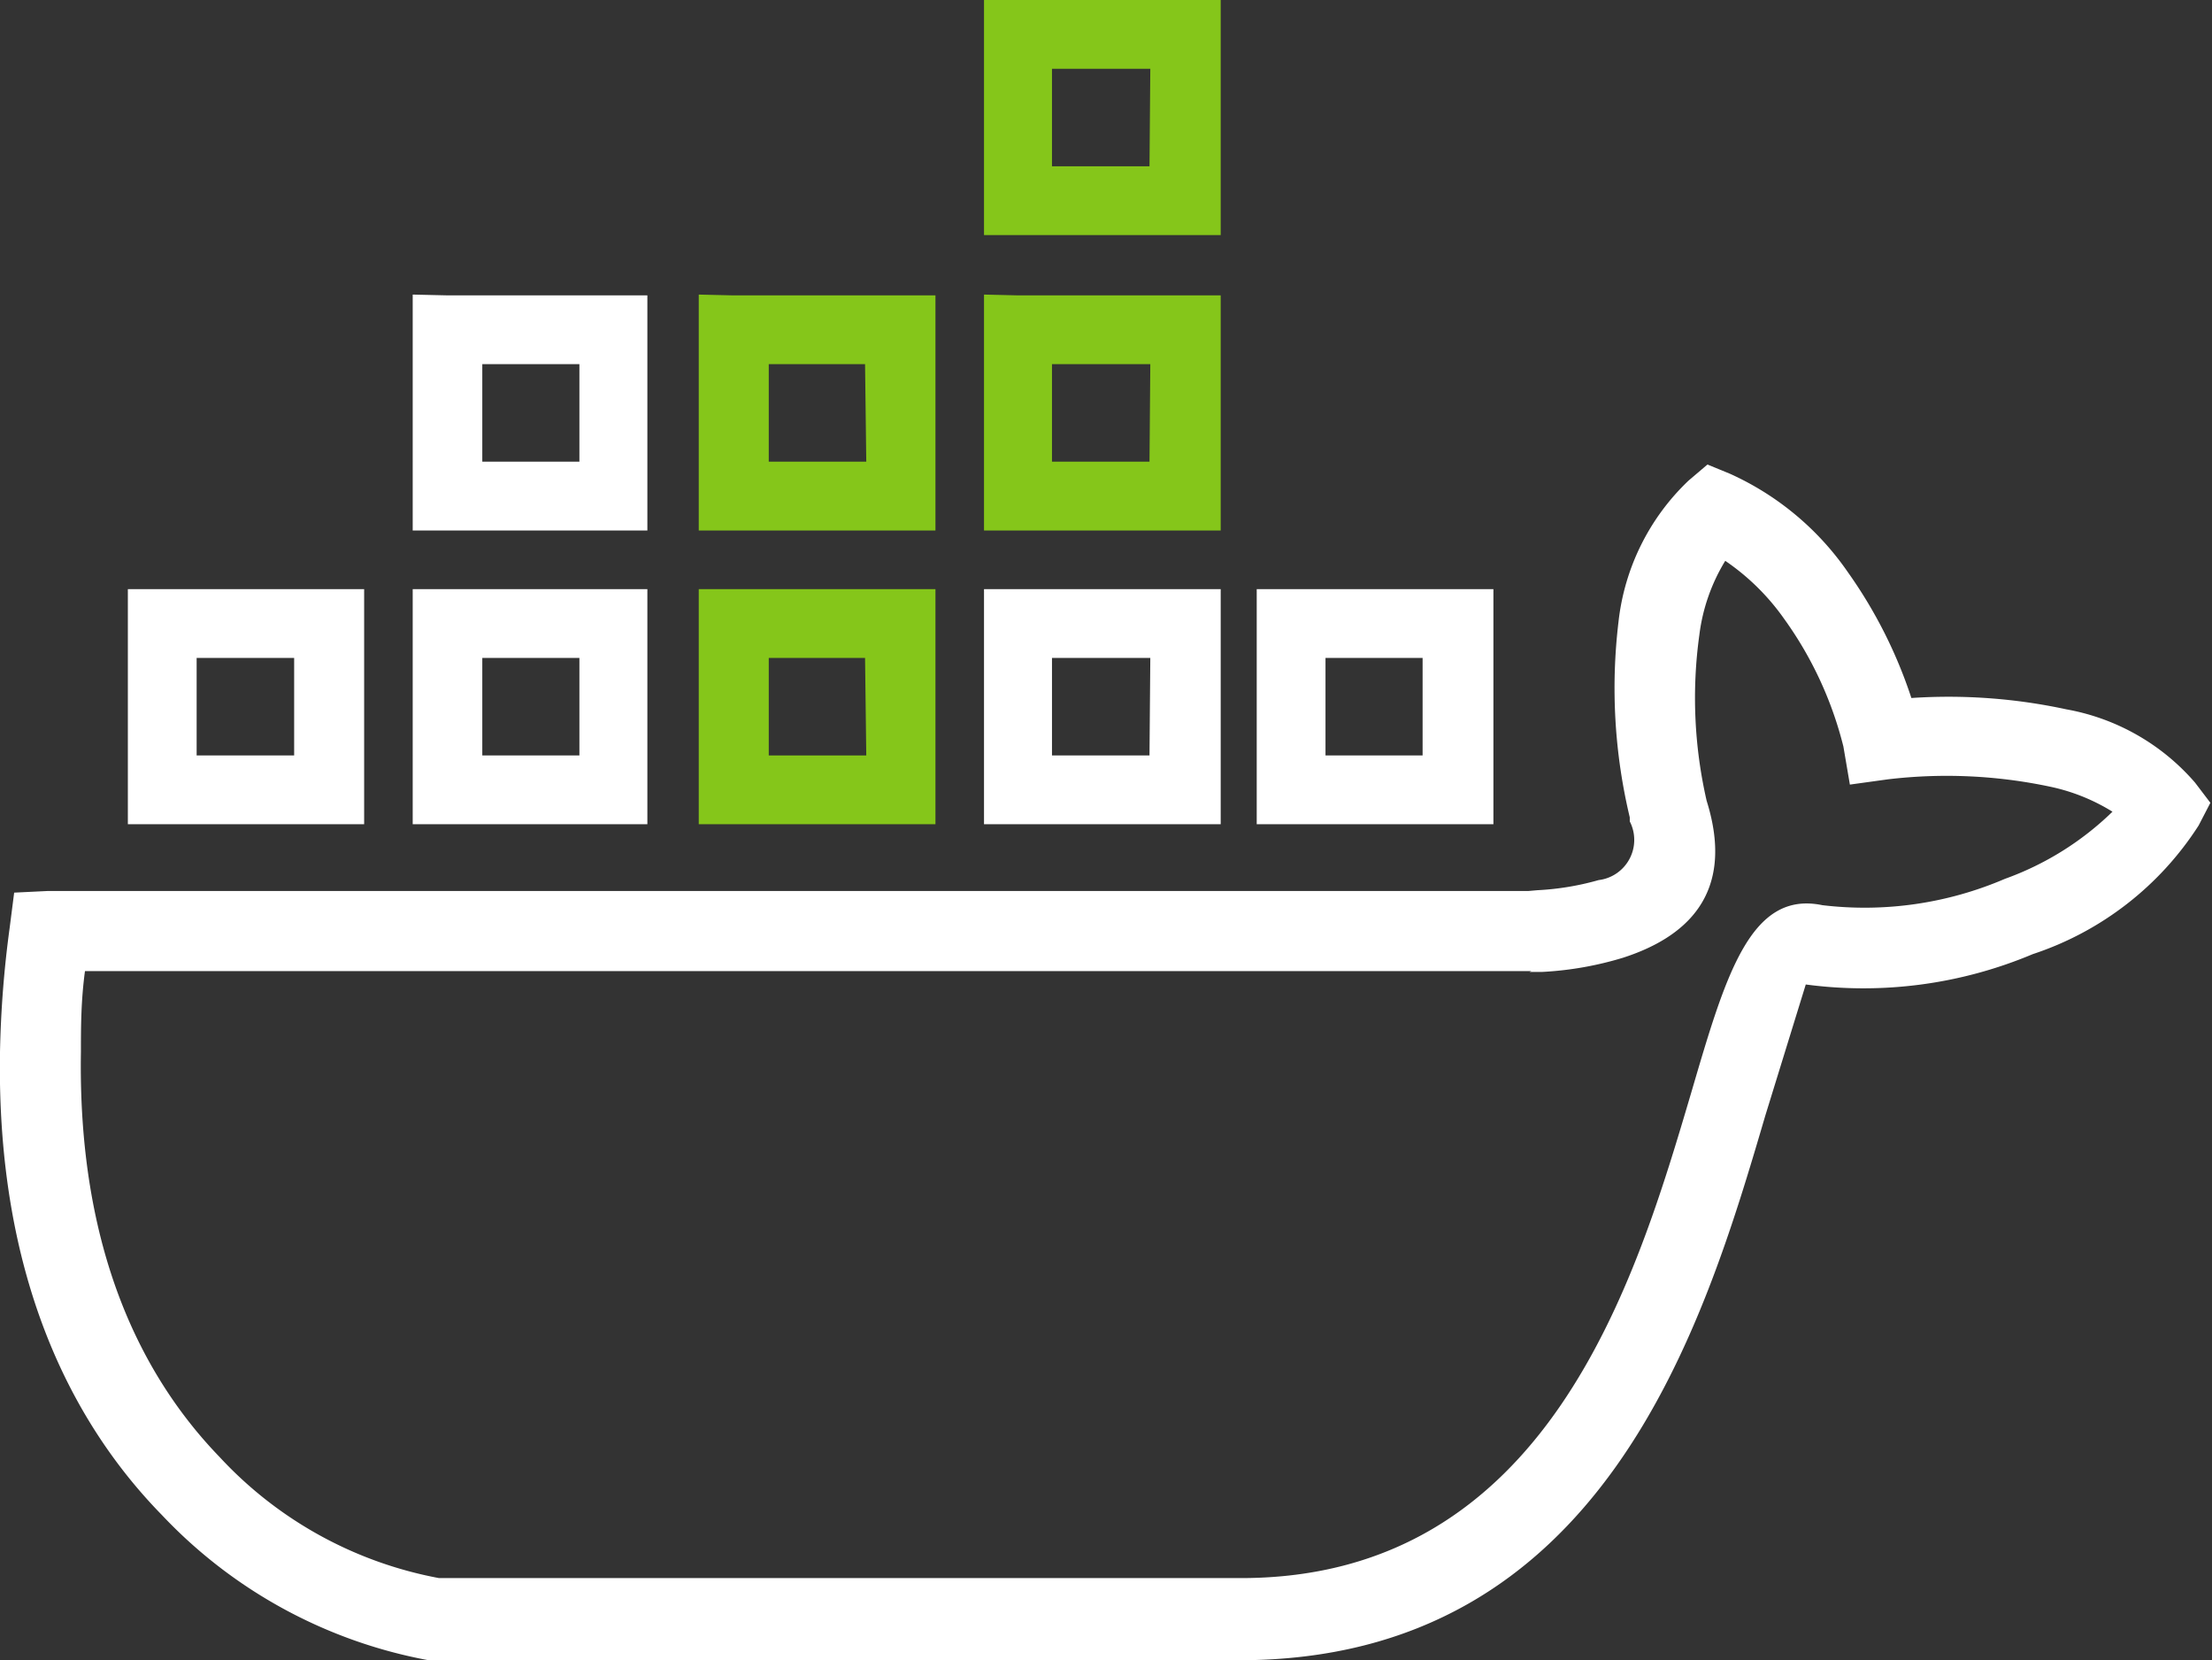 <svg xmlns="http://www.w3.org/2000/svg" viewBox="0 0 54.67 41.03"><rect x="0" y="0" width="54.67" height="41.03" fill="#333333" stroke="none"/><defs><style>.cls-1{fill:#fff;}.cls-2{fill:#85c61a;}</style></defs><title>icon-dogger-contaner</title><g id="Слой_2" data-name="Слой 2"><g id="Слой_1-2" data-name="Слой 1"><path class="cls-1" d="M7.27,16.26H4.86v2.41H7.27ZM4,14.56H9v5.81H3.16V14.56Z"/><path class="cls-1" d="M14.32,16.26h-2.4v2.41h2.4Zm-3.25-1.7H16v5.81h-5.8V14.56Z"/><path class="cls-1" d="M14.32,9h-2.4v2.41h2.4Zm-3.25-1.7H16v5.81h-5.8V7.28Z"/><path class="cls-2" d="M21.38,16.26H19v2.41h2.41Zm-3.26-1.7h5v5.81H17.27V14.56Z"/><path class="cls-2" d="M21.38,9H19v2.41h2.41Zm-3.26-1.7h5v5.81H17.27V7.28Z"/><path class="cls-1" d="M28.43,16.26H26v2.41h2.41Zm-3.26-1.7h5v5.81H24.32V14.56Z"/><path class="cls-2" d="M28.43,9H26v2.41h2.41Zm-3.26-1.7h5v5.81H24.32V7.28Z"/><path class="cls-2" d="M28.43,1.7H26V4.11h2.41ZM25.17,0h5V5.81H24.32V0Z"/><path class="cls-1" d="M35.16,16.26h-2.4v2.41h2.4Zm-3.25-1.7h5v5.81H31.06V14.56Z"/><path class="cls-1" d="M37.85,24H2.1C2,24.74,2,25.4,2,26c-.08,4.87,1.49,8,3.42,10A9.85,9.85,0,0,0,10.85,39l.39,0H30.67c7.59,0,9.76-7.37,11.13-12,.85-2.9,1.46-5,3.24-4.63a8.78,8.78,0,0,0,4.51-.65,7.39,7.39,0,0,0,2.66-1.66,4.79,4.79,0,0,0-1.55-.62,12.31,12.31,0,0,0-4-.18l-.94.13-.16-.94A9.2,9.2,0,0,0,44.1,15.3a5.71,5.71,0,0,0-1.46-1.44A4.59,4.59,0,0,0,42,15.69a11.36,11.36,0,0,0,.18,4.1c.74,2.36-.58,3.4-2.07,3.88a8.32,8.32,0,0,1-2,.35l-.31,0m-36.63-2h36.6L38,22a6.75,6.75,0,0,0,1.51-.25,1,1,0,0,0,.77-1.45l0-.1A13.75,13.75,0,0,1,40,15.38a5.68,5.68,0,0,1,1.73-3.5l.47-.4.56.23a7.07,7.07,0,0,1,2.91,2.43,11.63,11.63,0,0,1,1.57,3.11,13.8,13.8,0,0,1,3.83.28,5.48,5.48,0,0,1,3.18,1.81l.38.5-.29.56a7.76,7.76,0,0,1-4.1,3.18h0a10.78,10.78,0,0,1-5.61.75s-.42,1.36-1,3.24c-1.53,5.21-4,13.46-13,13.46H11.22c-.19,0-.4,0-.63,0A12.07,12.07,0,0,1,4,37.44C1.74,35.13-.09,31.5,0,26a26.44,26.44,0,0,1,.24-3.08l.11-.86Z"/></g></g></svg>